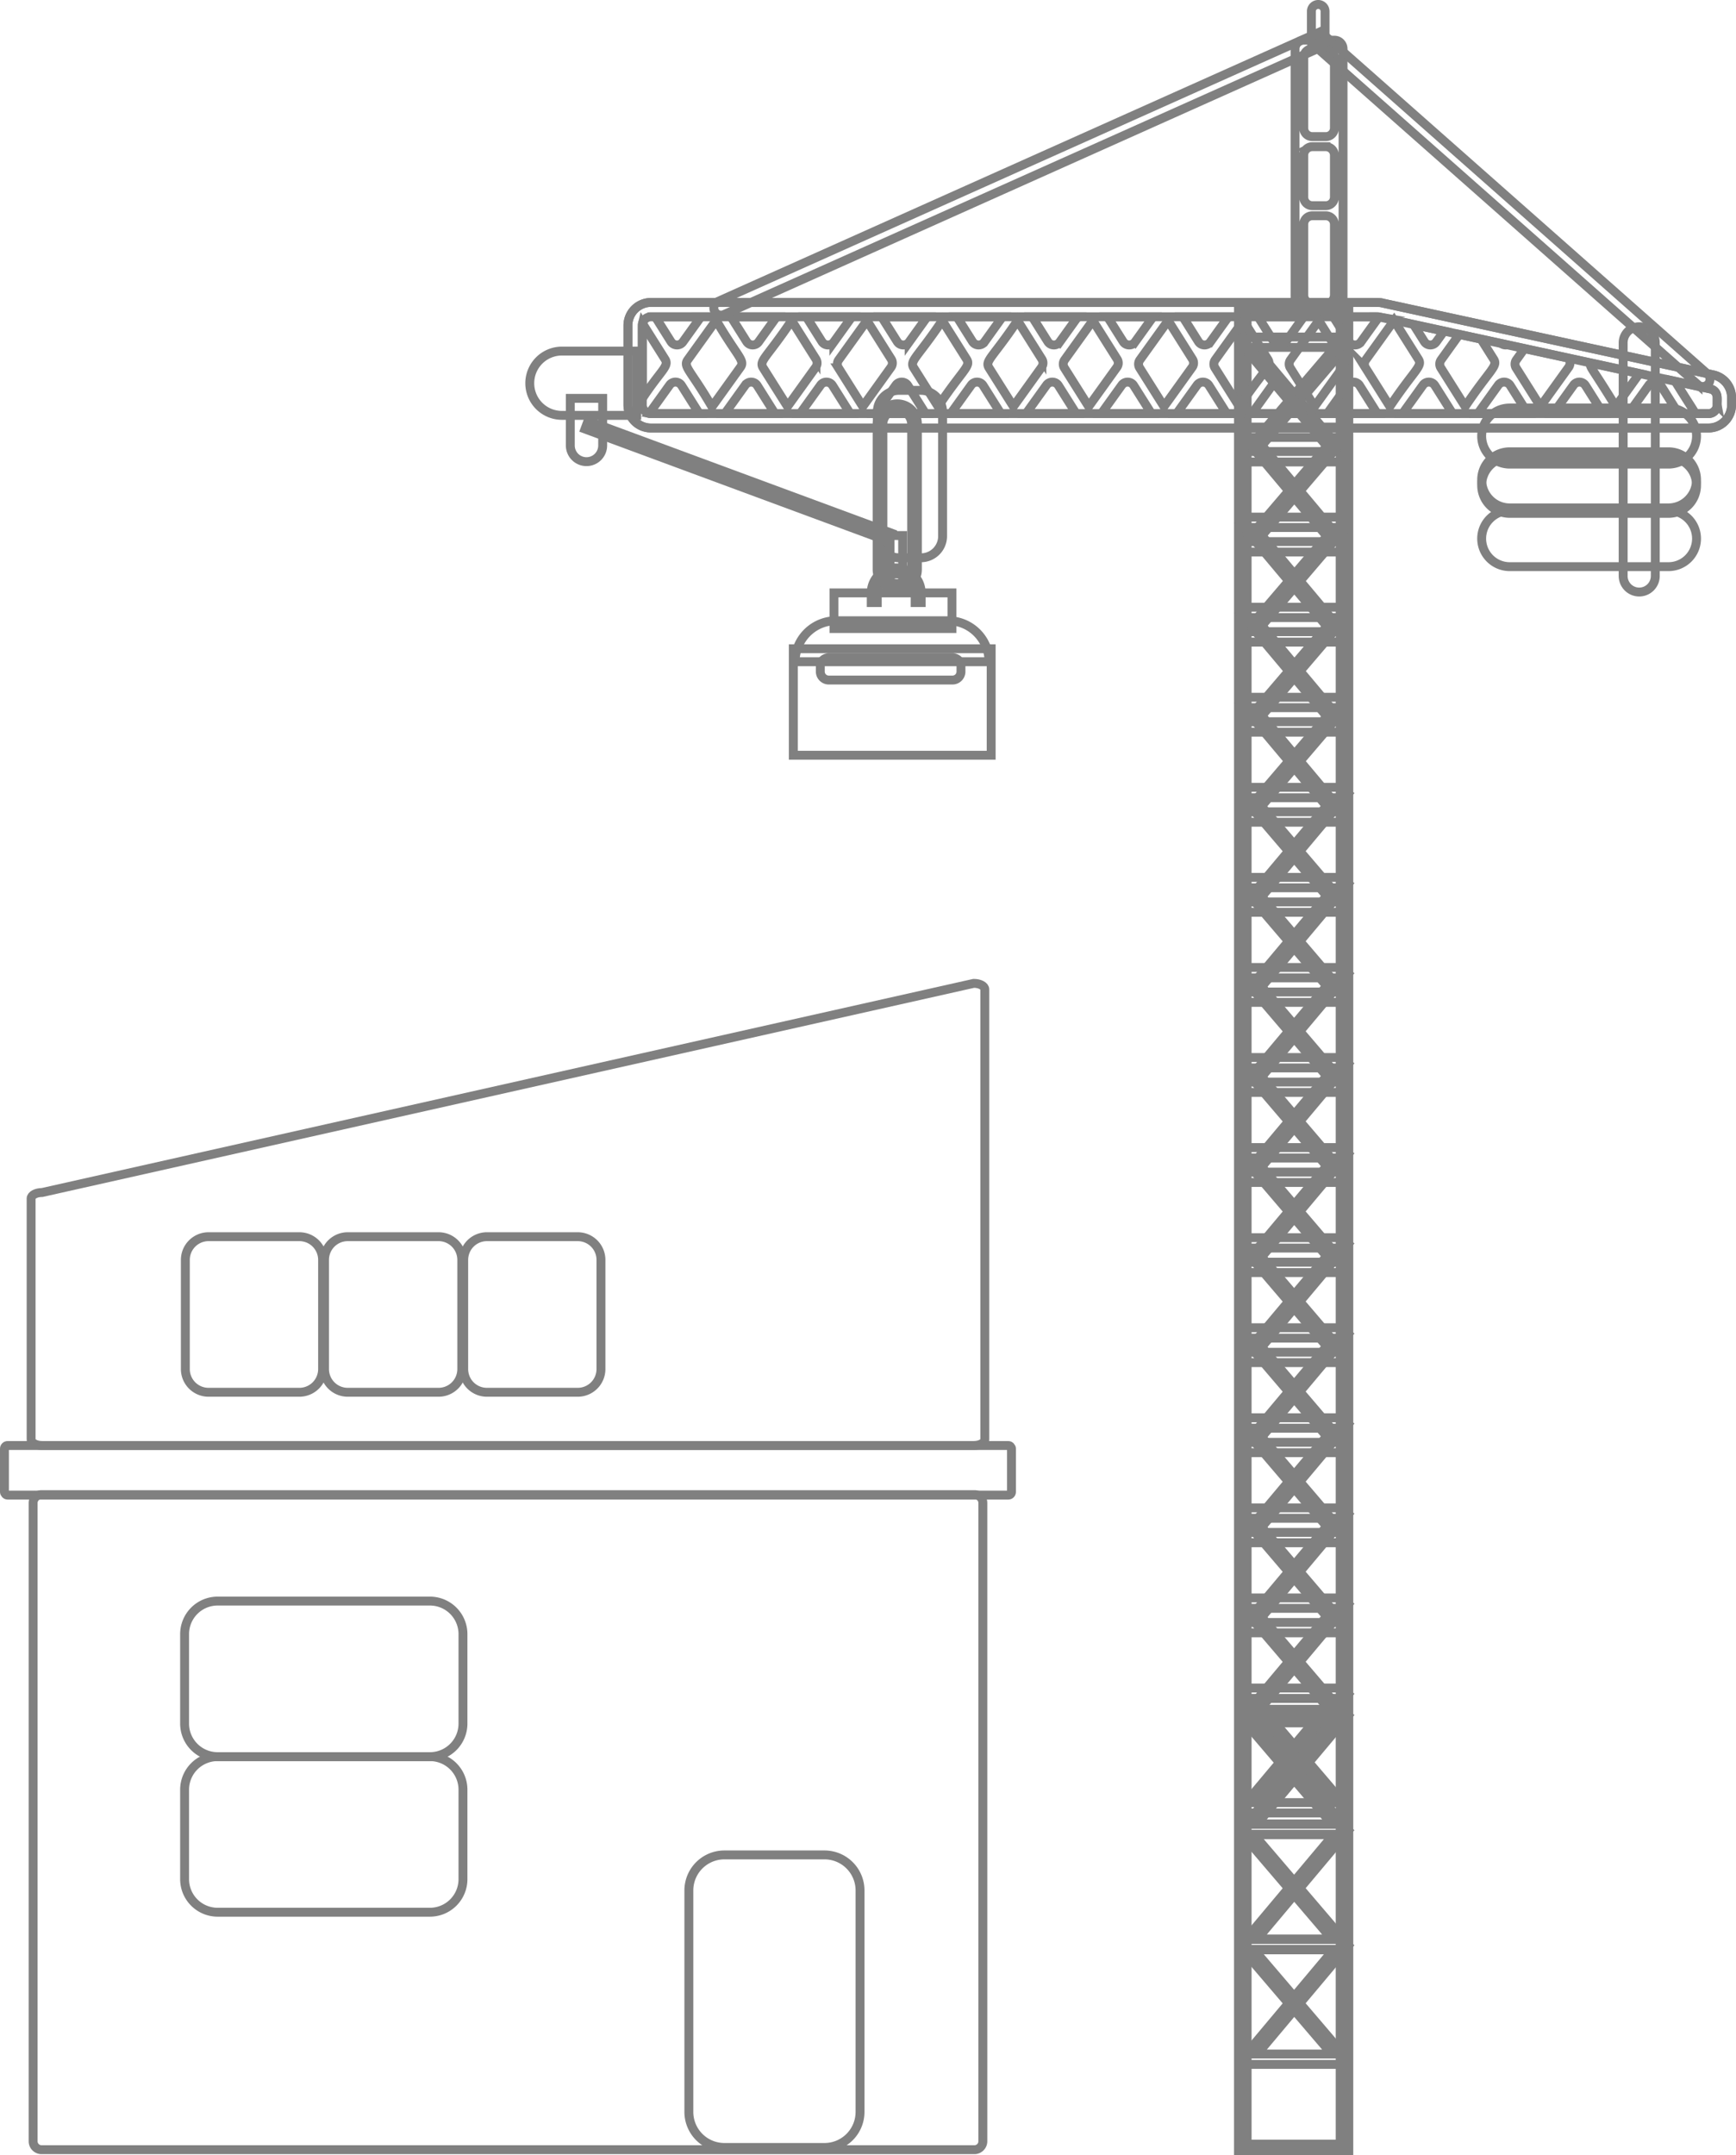 <?xml version="1.0" encoding="UTF-8"?> <svg xmlns="http://www.w3.org/2000/svg" width="389.917" height="484.013" viewBox="0 0 389.917 484.013"><g id="Groupe_304" data-name="Groupe 304" transform="translate(-1191.083 -2675.836)"><g id="Groupe_167" data-name="Groupe 167" transform="translate(-1515.835 1895.06)"><g id="Groupe_128" data-name="Groupe 128" transform="translate(2985.533 957.595)"><path id="Tracé_125" data-name="Tracé 125" d="M3201.647,1279.993h.669v-.8l.1-.115-.1-.081v-1.341h-24.077v2.334h.529l10.264,12.017-9.546,11.378h-.925v2.333h23.431v-2.333h-.691L3191.574,1292Zm-20.329,0h17.8l-8.82,10.511Zm17.434,23.4h-16.733l8.292-9.883Z" transform="translate(-3178.239 -1277.659)" fill="none" stroke="gray" stroke-miterlimit="10" stroke-width="2"></path></g><g id="Groupe_129" data-name="Groupe 129" transform="translate(2985.533 977.823)"><path id="Tracé_126" data-name="Tracé 126" d="M3201.647,1337.043h.669v-.8l.1-.115-.1-.081v-1.341h-24.077v2.334h.529l10.264,12.017-9.546,11.378h-.925v2.334h23.431v-2.334h-.691l-9.727-11.388Zm-20.329,0h17.8l-8.82,10.511Zm17.434,23.4h-16.733l8.292-9.882Z" transform="translate(-3178.239 -1334.709)" fill="none" stroke="gray" stroke-miterlimit="10" stroke-width="2"></path></g><g id="Groupe_130" data-name="Groupe 130" transform="translate(2985.533 998.05)"><path id="Tracé_127" data-name="Tracé 127" d="M3201.647,1394.092h.669v-.8l.1-.115-.1-.081v-1.341h-24.077v2.333h.529l10.264,12.018-9.546,11.377h-.925v2.334h23.431v-2.334h-.691l-9.727-11.389Zm-20.329,0h17.8l-8.82,10.511Zm17.434,23.4h-16.733l8.292-9.882Z" transform="translate(-3178.239 -1391.759)" fill="none" stroke="gray" stroke-miterlimit="10" stroke-width="2"></path></g><g id="Groupe_131" data-name="Groupe 131" transform="translate(2985.533 1018.278)"><path id="Tracé_128" data-name="Tracé 128" d="M3201.647,1451.142h.669v-.8l.1-.115-.1-.081v-1.341h-24.077v2.334h.529l10.264,12.017-9.546,11.378h-.925v2.333h23.431v-2.333h-.691l-9.727-11.389Zm-20.329,0h17.8l-8.82,10.511Zm17.434,23.4h-16.733l8.292-9.883Z" transform="translate(-3178.239 -1448.808)" fill="none" stroke="gray" stroke-miterlimit="10" stroke-width="2"></path></g><g id="Groupe_132" data-name="Groupe 132" transform="translate(2985.533 1038.505)"><path id="Tracé_129" data-name="Tracé 129" d="M3201.647,1508.192h.669v-.8l.1-.115-.1-.081v-1.341h-24.077v2.334h.529l10.264,12.017-9.546,11.378h-.925v2.333h23.431v-2.333h-.691l-9.727-11.388Zm-20.329,0h17.8l-8.82,10.511Zm17.434,23.395h-16.733l8.292-9.882Z" transform="translate(-3178.239 -1505.858)" fill="none" stroke="gray" stroke-miterlimit="10" stroke-width="2"></path></g><g id="Groupe_133" data-name="Groupe 133" transform="translate(2985.533 1058.732)"><path id="Tracé_130" data-name="Tracé 130" d="M3201.647,1565.24h.669v-.8l.1-.115-.1-.081v-1.34h-24.077v2.333h.529l10.264,12.017-9.546,11.378h-.925v2.333h23.431v-2.333h-.691l-9.727-11.389Zm-20.329,0h17.8l-8.82,10.511Zm17.434,23.4h-16.733l8.292-9.883Z" transform="translate(-3178.239 -1562.907)" fill="none" stroke="gray" stroke-miterlimit="10" stroke-width="2"></path></g><g id="Groupe_134" data-name="Groupe 134" transform="translate(2985.533 1078.96)"><path id="Tracé_131" data-name="Tracé 131" d="M3201.647,1622.29h.669v-.8l.1-.115-.1-.081v-1.34h-24.077v2.333h.529l10.264,12.018-9.546,11.377h-.925v2.334h23.431v-2.334h-.691l-9.727-11.389Zm-20.329,0h17.8l-8.82,10.511Zm17.434,23.4h-16.733l8.292-9.882Z" transform="translate(-3178.239 -1619.956)" fill="none" stroke="gray" stroke-miterlimit="10" stroke-width="2"></path></g><g id="Groupe_135" data-name="Groupe 135" transform="translate(2985.533 1099.187)"><path id="Tracé_132" data-name="Tracé 132" d="M3201.647,1679.339h.669v-.8l.1-.115-.1-.081V1677h-24.077v2.334h.529l10.264,12.018-9.546,11.377h-.925v2.334h23.431v-2.334h-.691l-9.727-11.388Zm-20.329,0h17.8l-8.82,10.511Zm17.434,23.4h-16.733l8.292-9.882Z" transform="translate(-3178.239 -1677.005)" fill="none" stroke="gray" stroke-miterlimit="10" stroke-width="2"></path></g><g id="Groupe_136" data-name="Groupe 136" transform="translate(2985.533 1119.414)"><path id="Tracé_133" data-name="Tracé 133" d="M3201.647,1736.388h.669v-.8l.1-.115-.1-.082v-1.341h-24.077v2.333h.529l10.264,12.018-9.546,11.378h-.925v2.333h23.431v-2.333h-.691l-9.727-11.389Zm-20.329,0h17.8l-8.82,10.512Zm17.434,23.4h-16.733l8.292-9.882Z" transform="translate(-3178.239 -1734.055)" fill="none" stroke="gray" stroke-miterlimit="10" stroke-width="2"></path></g><g id="Groupe_137" data-name="Groupe 137" transform="translate(2985.533 1139.641)"><path id="Tracé_134" data-name="Tracé 134" d="M3201.647,1793.438h.669v-.8l.1-.115-.1-.081V1791.1h-24.077v2.334h.529l10.264,12.018-9.546,11.378h-.925v2.333h23.431v-2.333h-.691l-9.727-11.389Zm-20.329,0h17.8l-8.82,10.511Zm17.434,23.4h-16.733l8.292-9.883Z" transform="translate(-3178.239 -1791.104)" fill="none" stroke="gray" stroke-miterlimit="10" stroke-width="2"></path></g><g id="Groupe_138" data-name="Groupe 138" transform="translate(2985.533 1159.869)"><path id="Tracé_135" data-name="Tracé 135" d="M3201.647,1850.488h.669v-.8l.1-.115-.1-.081v-1.341h-24.077v2.334h.529l10.264,12.017-9.546,11.378h-.925v2.333h23.431v-2.333h-.691l-9.727-11.389Zm-20.329,0h17.8L3190.3,1861Zm17.434,23.4h-16.733l8.292-9.883Z" transform="translate(-3178.239 -1848.154)" fill="none" stroke="gray" stroke-miterlimit="10" stroke-width="2"></path></g><g id="Groupe_139" data-name="Groupe 139" transform="translate(2985.533 1164.642)"><path id="Tracé_136" data-name="Tracé 136" d="M3201.647,1907.537h.669v-.8l.1-.115-.1-.081v-1.34h-24.077v2.333h.529l10.264,12.017-9.546,11.378h-.925v2.334h23.431v-2.334h-.691l-9.727-11.388Zm-20.329,0h17.8l-8.82,10.511Zm17.434,23.4h-16.733l8.292-9.882Z" transform="translate(-3178.239 -1905.203)" fill="none" stroke="gray" stroke-miterlimit="10" stroke-width="2"></path></g><g id="Groupe_140" data-name="Groupe 140" transform="translate(2985.533 1190.488)"><path id="Tracé_137" data-name="Tracé 137" d="M3201.647,1964.586h.669v-.8l.1-.115-.1-.082v-1.341h-24.077v2.334h.529l10.264,12.017-9.546,11.378h-.925v2.334h23.431v-2.334h-.691l-9.727-11.388Zm-20.329,0h17.8l-8.82,10.511Zm17.434,23.395h-16.733l8.292-9.882Z" transform="translate(-3178.239 -1962.252)" fill="none" stroke="gray" stroke-miterlimit="10" stroke-width="2"></path></g><g id="Groupe_141" data-name="Groupe 141" transform="translate(2985.533 1216.335)"><path id="Tracé_138" data-name="Tracé 138" d="M3201.647,2021.635h.669v-.8l.1-.115-.1-.082v-1.34h-24.077v2.333h.529l10.264,12.018-9.546,11.378h-.925v2.333h23.431v-2.333h-.691l-9.727-11.389Zm-20.329,0h17.8l-8.82,10.512Zm17.434,23.4h-16.733l8.292-9.882Z" transform="translate(-3178.239 -2019.302)" fill="none" stroke="gray" stroke-miterlimit="10" stroke-width="2"></path></g><g id="Groupe_166" data-name="Groupe 166" transform="translate(2825.908 781.776)"><g id="Groupe_143" data-name="Groupe 143" transform="translate(76.696 126.541)"><g id="Groupe_142" data-name="Groupe 142"><path id="Tracé_139" data-name="Tracé 139" d="M2995.2,1143.141h1.348v-2.182a4.254,4.254,0,1,1,8.509,0v2.182h1.349v-2.182a5.6,5.6,0,0,0-11.206,0Z" transform="translate(-2995.195 -1135.357)" fill="none" stroke="gray" stroke-miterlimit="10" stroke-width="2"></path></g></g><g id="Groupe_144" data-name="Groupe 144" transform="translate(78.017 89.688)"><path id="Tracé_140" data-name="Tracé 140" d="M2998.11,1073.572v-32.531a4.525,4.525,0,1,1,9.049,0v32.531a4.525,4.525,0,1,1-9.049,0Zm1.292-32.531v32.531a3.232,3.232,0,1,0,6.464,0v-32.531a3.232,3.232,0,1,0-6.464,0Z" transform="translate(-2998.11 -1036.441)" fill="none" stroke="gray" stroke-miterlimit="10" stroke-width="2"></path></g><g id="Groupe_145" data-name="Groupe 145" transform="translate(80.925 119.269)"><rect id="Rectangle_274" data-name="Rectangle 274" width="2.828" height="11.716" transform="translate(2.828 11.716) rotate(180)" fill="none" stroke="gray" stroke-miterlimit="10" stroke-width="2"></rect></g><g id="Groupe_146" data-name="Groupe 146" transform="translate(78.07 86.668)"><path id="Rectangle_275" data-name="Rectangle 275" d="M4.854,0H9.8a4.856,4.856,0,0,1,4.856,4.856V32.743A4.854,4.854,0,0,1,9.8,37.6H4.856A4.856,4.856,0,0,1,0,32.742V4.854A4.854,4.854,0,0,1,4.854,0Z" transform="translate(14.651 37.597) rotate(180)" fill="none" stroke="gray" stroke-miterlimit="10" stroke-width="2"></path></g><g id="Groupe_147" data-name="Groupe 147" transform="translate(159.183 67.187)"><path id="Tracé_141" data-name="Tracé 141" d="M3177.263,930.074h24.777V1344.9h-24.777Zm22.838,1.487h-20.9v411.853h20.9Z" transform="translate(-3177.263 -930.074)" fill="none" stroke="gray" stroke-miterlimit="10" stroke-width="2"></path></g><g id="Groupe_148" data-name="Groupe 148" transform="translate(159.625 74.683)"><path id="Tracé_142" data-name="Tracé 142" d="M3189.077,1006.753l-9.728,11.388h-.692v2.334h23.431v-2.334h-.925l-9.546-11.378,10.265-12.017h.53v-2.334h-24.077v1.341l-.1.081.1.115v.8H3179Zm1.278-1.5-8.819-10.511h17.8Zm-.013,3,8.292,9.882H3181.9Z" transform="translate(-3178.239 -992.412)" fill="none" stroke="gray" stroke-miterlimit="10" stroke-width="2"></path></g><g id="Groupe_149" data-name="Groupe 149" transform="translate(159.625 94.91)"><path id="Tracé_143" data-name="Tracé 143" d="M3189.077,1063.8l-9.728,11.388h-.692v2.334h23.431v-2.334h-.925l-9.546-11.378,10.265-12.017h.53v-2.334h-24.077v1.341l-.1.081.1.115v.8H3179Zm1.278-1.5-8.819-10.511h17.8Zm-.013,3,8.292,9.883H3181.9Z" transform="translate(-3178.239 -1049.462)" fill="none" stroke="gray" stroke-miterlimit="10" stroke-width="2"></path></g><g id="Groupe_150" data-name="Groupe 150" transform="translate(159.625 115.138)"><path id="Tracé_144" data-name="Tracé 144" d="M3189.077,1120.852l-9.728,11.389h-.692v2.334h23.431v-2.334h-.925l-9.546-11.378,10.265-12.018h.53v-2.333h-24.077v1.341l-.1.081.1.115v.8H3179Zm1.278-1.5-8.819-10.511h17.8Zm-.013,3,8.292,9.883H3181.9Z" transform="translate(-3178.239 -1106.512)" fill="none" stroke="gray" stroke-miterlimit="10" stroke-width="2"></path></g><g id="Groupe_151" data-name="Groupe 151" transform="translate(159.625 135.365)"><path id="Tracé_145" data-name="Tracé 145" d="M3189.077,1177.9l-9.728,11.389h-.692v2.333h23.431v-2.333h-.925l-9.546-11.378,10.265-12.017h.53v-2.334h-24.077v1.341l-.1.082.1.115v.8H3179Zm1.278-1.5-8.819-10.511h17.8Zm-.013,3,8.292,9.883H3181.9Z" transform="translate(-3178.239 -1163.561)" fill="none" stroke="gray" stroke-miterlimit="10" stroke-width="2"></path></g><g id="Groupe_152" data-name="Groupe 152" transform="translate(159.625 155.592)"><path id="Tracé_146" data-name="Tracé 146" d="M3189.077,1234.95l-9.728,11.389h-.692v2.334h23.431v-2.334h-.925l-9.546-11.378,10.265-12.017h.53v-2.334h-24.077v1.341l-.1.081.1.116v.8H3179Zm1.278-1.495-8.819-10.511h17.8Zm-.013,3,8.292,9.883H3181.9Z" transform="translate(-3178.239 -1220.61)" fill="none" stroke="gray" stroke-miterlimit="10" stroke-width="2"></path></g><g id="Groupe_153" data-name="Groupe 153" transform="translate(171.895 8.026)"><path id="Tracé_147" data-name="Tracé 147" d="M3214.155,799.491h-6.9a1.939,1.939,0,0,0-1.939,1.939v57.223a1.939,1.939,0,0,0,1.939,1.939h6.9a1.939,1.939,0,0,0,1.939-1.939V801.43A1.939,1.939,0,0,0,3214.155,799.491Zm-4.956,1.939h3.017a1.939,1.939,0,0,1,1.939,1.939v15.836a1.939,1.939,0,0,1-1.939,1.939H3209.2a1.939,1.939,0,0,1-1.939-1.939V803.369A1.939,1.939,0,0,1,3209.2,801.43Zm0,21.977h3.017a1.939,1.939,0,0,1,1.939,1.939v9.372a1.939,1.939,0,0,1-1.939,1.939H3209.2a1.939,1.939,0,0,1-1.939-1.939v-9.372A1.939,1.939,0,0,1,3209.2,823.406Zm3.017,35.246H3209.2a1.939,1.939,0,0,1-1.939-1.94V840.859a1.939,1.939,0,0,1,1.939-1.939h3.017a1.939,1.939,0,0,1,1.939,1.939v15.854A1.939,1.939,0,0,1,3212.216,858.652Z" transform="translate(-3205.321 -799.491)" fill="none" stroke="gray" stroke-miterlimit="10" stroke-width="2"></path></g><g id="Groupe_155" data-name="Groupe 155" transform="translate(22.045 66.921)"><g id="Groupe_154" data-name="Groupe 154"><path id="Tracé_148" data-name="Tracé 148" d="M2874.566,952.515V934.659a5.177,5.177,0,0,1,5.171-5.172h163.149a5.182,5.182,0,0,1,1.1.118l74.39,16.16a5.2,5.2,0,0,1,4.074,5.054v1.7a5.177,5.177,0,0,1-5.171,5.172h-237.54A5.177,5.177,0,0,1,2874.566,952.515Zm5.171-19.8a1.942,1.942,0,0,0-1.94,1.94v17.856a1.942,1.942,0,0,0,1.94,1.94h237.54a1.942,1.942,0,0,0,1.94-1.94v-1.7a1.951,1.951,0,0,0-1.529-1.9l-74.39-16.16a1.938,1.938,0,0,0-.412-.044Z" transform="translate(-2874.566 -929.487)" fill="none" stroke="gray" stroke-miterlimit="10" stroke-width="2"></path></g></g><g id="Groupe_156" data-name="Groupe 156" transform="translate(22.045 66.909)"><path id="Tracé_149" data-name="Tracé 149" d="M2874.566,934.641V952.5a5.178,5.178,0,0,0,5.171,5.171h237.541a5.178,5.178,0,0,0,5.17-5.171v-1.693a5.2,5.2,0,0,0-4.072-5.055l-74.391-16.159c-1.094-.235,9.347-.075-164.249-.123A5.177,5.177,0,0,0,2874.566,934.641Zm3.231,16.4c.019-17.287-.046-16.422.051-16.836l5.047,8.012C2883.9,943.813,2882.013,944.641,2877.8,951.038Zm168.842-17.5,5.465,8.668c1.009,1.626-.767,2.228-6.4,10.634l-5.462-8.672a1.617,1.617,0,0,1,.054-1.8Zm-3.747,20.9h-11.264l4.6-6.406a1.616,1.616,0,0,1,2.679.082Zm-137.949-10.267c-1.016-1.614.781-2.245,6.4-10.631l5.462,8.672a1.614,1.614,0,0,1-.054,1.8l-6.341,8.827Zm-1.038-5.821a1.616,1.616,0,0,1-2.679-.082l-3.508-5.568h10.246Zm10.726-5.65h10.246l-4.059,5.65a1.616,1.616,0,0,1-2.68-.082Zm7.226,11.471a1.615,1.615,0,0,1,.056-1.8l6.341-8.827,5.462,8.672a1.615,1.615,0,0,1-.055,1.8l-6.341,8.827Zm9.687-11.471h10.246l-4.059,5.65a1.615,1.615,0,0,1-2.679-.082Zm7.226,11.471c-1.017-1.614.78-2.245,6.4-10.631l5.463,8.672c1.017,1.614-.78,2.245-6.4,10.631Zm9.686-11.471H2958.7l-4.059,5.65a1.616,1.616,0,0,1-2.679-.082Zm7.226,11.471c-1.016-1.614.781-2.245,6.4-10.631l5.462,8.672a1.615,1.615,0,0,1-.055,1.8l-6.341,8.827Zm9.687-11.471h10.246l-4.059,5.65a1.615,1.615,0,0,1-2.679-.082Zm7.226,11.471a1.615,1.615,0,0,1,.055-1.8l6.341-8.827,5.463,8.672a1.617,1.617,0,0,1-.055,1.8l-6.342,8.827Zm9.687-11.471h10.246l-4.059,5.65a1.616,1.616,0,0,1-2.68-.082Zm7.226,11.471a1.616,1.616,0,0,1,.055-1.8l6.341-8.827,5.464,8.672a1.617,1.617,0,0,1-.056,1.8l-6.341,8.827Zm9.687-11.471h10.246l-4.059,5.65a1.616,1.616,0,0,1-2.679-.082Zm7.226,11.471a1.615,1.615,0,0,1,.055-1.8l6.341-8.827,5.463,8.672c1.016,1.614-.781,2.245-6.4,10.631Zm9.687-11.471h10.246l-4.058,5.65a1.616,1.616,0,0,1-2.68-.082Zm19.085,9.511a1.617,1.617,0,0,1-.055,1.8l-6.341,8.827-5.463-8.672a1.616,1.616,0,0,1,.055-1.8l6.341-8.827Zm-9.211,12.226h-11.265l4.6-6.406a1.616,1.616,0,0,1,2.679.082Zm-16.912,0H2997.8l4.6-6.406a1.615,1.615,0,0,1,2.679.082Zm-16.913,0H2980.89l4.6-6.406a1.616,1.616,0,0,1,2.679.082Zm-16.913,0h-11.265l4.6-6.406a1.616,1.616,0,0,1,2.679.082Zm-16.913,0h-11.264l4.6-6.406a1.616,1.616,0,0,1,2.68.082Zm-16.912,0h-11.264l4.6-6.406a1.616,1.616,0,0,1,2.679.082Zm-16.913,0H2913.24l4.6-6.406a1.616,1.616,0,0,1,2.679.082Zm-16.913,0h-11.264l4.6-6.406a1.616,1.616,0,0,1,2.679.082ZM2888,942.369l6.385-8.887c4.775,8.193,6.556,8.99,5.446,10.536l-6.385,8.887C2888.676,944.712,2886.894,943.915,2888,942.369Zm-1.093-4.017a1.616,1.616,0,0,1-2.679-.082l-3.508-5.568h10.246Zm156.329-5.615-4.034,5.615a1.616,1.616,0,0,1-2.68-.082l-3.507-5.568C3043.434,932.717,3042.857,932.671,3043.24,932.737Zm14.63,3.178-1.752,2.436a1.61,1.61,0,0,1-2.676-.084l-2.424-3.846Zm8.313,1.8,2.831,4.493c1.024,1.622-.8,2.287-6.392,10.634l-5.463-8.669a1.621,1.621,0,0,1,.051-1.8l4.1-5.714Zm5.862,1.274a1.576,1.576,0,0,1-1.273-.278Zm13.735,2.986a1.7,1.7,0,0,1,.091,2.042l-6.341,8.823-5.462-8.668a1.612,1.612,0,0,1,.058-1.8l1.817-2.533Zm15.978,3.471-5.313,7.395c-5.457-8.921-5.867-8.725-5.689-9.786Zm15.52,8.991h-3.071c-.114-.631-.09-.3-4.414-7.246l7.9,1.713c2.094.459,1.416,3.018,1.525,3.594A1.945,1.945,0,0,1,3117.278,954.44Zm-17.995,0,4.6-6.406a1.619,1.619,0,0,1,2.682.084l3.982,6.321Zm-16.916,0,4.6-6.406a1.613,1.613,0,0,1,2.675.084l3.988,6.321Zm-16.909,0,4.6-6.406a1.62,1.62,0,0,1,2.683.084l3.981,6.321Zm-16.916,0,4.6-6.406a1.613,1.613,0,0,1,2.676.084l3.988,6.321Zm-168.806,0a1.916,1.916,0,0,1-.377-.038l4.574-6.368a1.616,1.616,0,0,1,2.68.082l3.984,6.324Z" transform="translate(-2874.566 -929.461)" fill="none" stroke="gray" stroke-miterlimit="10" stroke-width="2"></path></g><g id="Groupe_157" data-name="Groupe 157" transform="translate(245.581 72.384)"><path id="Rectangle_276" data-name="Rectangle 276" d="M3.609,0h0A3.608,3.608,0,0,1,7.218,3.608V55.965a3.609,3.609,0,0,1-3.609,3.609h0A3.609,3.609,0,0,1,0,55.965V3.609A3.609,3.609,0,0,1,3.609,0Z" transform="translate(7.218 59.574) rotate(180)" fill="none" stroke="gray" stroke-miterlimit="10" stroke-width="2"></path></g><g id="Groupe_158" data-name="Groupe 158" transform="translate(213.801 100.457)"><path id="Rectangle_277" data-name="Rectangle 277" d="M6.3,0H41.961a6.3,6.3,0,0,1,6.3,6.3v0a6.3,6.3,0,0,1-6.3,6.3H6.3A6.3,6.3,0,0,1,0,6.3v0A6.3,6.3,0,0,1,6.3,0Z" transform="translate(48.262 12.604) rotate(180)" fill="none" stroke="gray" stroke-miterlimit="10" stroke-width="2"></path></g><g id="Groupe_159" data-name="Groupe 159" transform="translate(213.801 90.627)"><path id="Rectangle_278" data-name="Rectangle 278" d="M6.3,0H41.961a6.3,6.3,0,0,1,6.3,6.3v0a6.3,6.3,0,0,1-6.3,6.3H6.3A6.3,6.3,0,0,1,0,6.3v0A6.3,6.3,0,0,1,6.3,0Z" transform="translate(48.262 12.604) rotate(180)" fill="none" stroke="gray" stroke-miterlimit="10" stroke-width="2"></path></g><g id="Groupe_160" data-name="Groupe 160" transform="translate(213.801 101.687)"><path id="Rectangle_279" data-name="Rectangle 279" d="M6.3,0H41.96a6.3,6.3,0,0,1,6.3,6.3v0a6.3,6.3,0,0,1-6.3,6.3H6.3A6.3,6.3,0,0,1,0,6.3v0A6.3,6.3,0,0,1,6.3,0Z" transform="translate(48.262 12.604) rotate(180)" fill="none" stroke="gray" stroke-miterlimit="10" stroke-width="2"></path></g><g id="Groupe_161" data-name="Groupe 161" transform="translate(213.801 113.655)"><path id="Rectangle_280" data-name="Rectangle 280" d="M6.3,0H41.961a6.3,6.3,0,0,1,6.3,6.3v0a6.3,6.3,0,0,1-6.3,6.3H6.3A6.3,6.3,0,0,1,0,6.3v0A6.3,6.3,0,0,1,6.3,0Z" transform="translate(48.262 12.604) rotate(180)" fill="none" stroke="gray" stroke-miterlimit="10" stroke-width="2"></path></g><g id="Groupe_163" data-name="Groupe 163" transform="translate(41.354 6.125)"><g id="Groupe_162" data-name="Groupe 162"><path id="Tracé_150" data-name="Tracé 150" d="M3139.3,874.977a1.616,1.616,0,0,0,1.071-2.827L3053.4,795.3l-135.26,60.556a1.616,1.616,0,1,0,1.32,2.95L3052.824,799.1l85.4,75.475A1.613,1.613,0,0,0,3139.3,874.977Z" transform="translate(-2917.187 -795.296)" fill="none" stroke="gray" stroke-miterlimit="10" stroke-width="2"></path></g></g><g id="Groupe_164" data-name="Groupe 164" transform="translate(175.557 0)"><path id="Rectangle_281" data-name="Rectangle 281" d="M1.536,0h0A1.534,1.534,0,0,1,3.07,1.534V8.484a1.535,1.535,0,0,1-1.535,1.535h0A1.535,1.535,0,0,1,0,8.484V1.536A1.536,1.536,0,0,1,1.536,0Z" transform="translate(3.07 10.019) rotate(180)" fill="none" stroke="gray" stroke-miterlimit="10" stroke-width="2"></path></g><path id="Tracé_151" data-name="Tracé 151" d="M2833.126,968.039h16.805V953.6h-16.805a7.218,7.218,0,0,0-7.218,7.218h0A7.218,7.218,0,0,0,2833.126,968.039Z" transform="translate(-2825.908 -875.756)" fill="none" stroke="gray" stroke-miterlimit="10" stroke-width="2"></path><path id="Rectangle_282" data-name="Rectangle 282" d="M3.636,0h0A3.636,3.636,0,0,1,7.271,3.636V14.22a0,0,0,0,1,0,0H0a0,0,0,0,1,0,0V3.636A3.636,3.636,0,0,1,3.636,0Z" transform="translate(16.375 102.679) rotate(180)" fill="none" stroke="gray" stroke-miterlimit="10" stroke-width="2"></path><g id="Groupe_165" data-name="Groupe 165" transform="translate(12.404 93.526)"><rect id="Rectangle_283" data-name="Rectangle 283" width="1.939" height="72.697" transform="translate(0 1.819) rotate(-69.706)" fill="none" stroke="gray" stroke-miterlimit="10" stroke-width="2"></rect></g><rect id="Rectangle_284" data-name="Rectangle 284" width="26.501" height="7.999" transform="translate(94.828 140.155) rotate(180)" fill="none" stroke="gray" stroke-miterlimit="10" stroke-width="2"></rect><path id="Rectangle_285" data-name="Rectangle 285" d="M0,0H43.549a0,0,0,0,1,0,0V0a9.211,9.211,0,0,1-9.211,9.211H9.211A9.211,9.211,0,0,1,0,0V0A0,0,0,0,1,0,0Z" transform="translate(103.15 147.611) rotate(180)" fill="none" stroke="gray" stroke-miterlimit="10" stroke-width="2"></path><path id="Tracé_152" data-name="Tracé 152" d="M2956.57,1189.068v23.915h44.438v-23.915Zm6.06,3.919a1.9,1.9,0,0,1,1.9-1.9h27.793a1.9,1.9,0,0,1,1.9,1.9v1.212a1.9,1.9,0,0,1-1.9,1.9h-27.793a1.9,1.9,0,0,1-1.9-1.9Z" transform="translate(-2897.373 -1044.375)" fill="none" stroke="gray" stroke-miterlimit="10" stroke-width="2"></path></g></g><g id="Groupe_179" data-name="Groupe 179" transform="translate(746.088 -3.446)"><path id="Tracé_306" data-name="Tracé 306" d="M664.23,3003.908H454.994c-1.372,0-2.484-.6-2.484-1.345v-54.128c0-.743,1.112-1.345,2.484-1.345l209.235-46.968c1.371,0,2.483.6,2.483,1.344v101.1C666.712,3003.306,665.6,3003.908,664.23,3003.908Z" transform="translate(-0.525)" fill="none" stroke="gray" stroke-miterlimit="10" stroke-width="2"></path><rect id="Rectangle_323" data-name="Rectangle 323" width="226.186" height="11.145" rx="0.715" transform="translate(445.994 3003.908)" fill="none" stroke="gray" stroke-miterlimit="10" stroke-width="2"></rect><path id="Rectangle_324" data-name="Rectangle 324" d="M7.986,0H30.464a7.985,7.985,0,0,1,7.985,7.985V57.718A7.985,7.985,0,0,1,30.464,65.7H7.984A7.984,7.984,0,0,1,0,57.719V7.986A7.986,7.986,0,0,1,7.986,0Z" transform="translate(599.716 3095.854)" fill="none" stroke="gray" stroke-miterlimit="10" stroke-width="2"></path><path id="Rectangle_325" data-name="Rectangle 325" d="M5.214,0h20.4a5.214,5.214,0,0,1,5.214,5.214V29.726a5.214,5.214,0,0,1-5.214,5.214H5.213A5.213,5.213,0,0,1,0,29.726V5.214A5.214,5.214,0,0,1,5.214,0Z" transform="translate(486.624 2957.016)" fill="none" stroke="gray" stroke-miterlimit="10" stroke-width="2"></path><path id="Rectangle_326" data-name="Rectangle 326" d="M5.214,0h20.4a5.214,5.214,0,0,1,5.214,5.214V29.726a5.214,5.214,0,0,1-5.214,5.214H5.213A5.213,5.213,0,0,1,0,29.726V5.214A5.214,5.214,0,0,1,5.214,0Z" transform="translate(517.885 2957.016)" fill="none" stroke="gray" stroke-miterlimit="10" stroke-width="2"></path><path id="Rectangle_327" data-name="Rectangle 327" d="M5.214,0h20.4a5.214,5.214,0,0,1,5.214,5.214V29.726a5.214,5.214,0,0,1-5.214,5.214H5.213A5.213,5.213,0,0,1,0,29.726V5.214A5.214,5.214,0,0,1,5.214,0Z" transform="translate(549.146 2957.016)" fill="none" stroke="gray" stroke-miterlimit="10" stroke-width="2"></path><path id="Rectangle_328" data-name="Rectangle 328" d="M7.426,0H55.1a7.425,7.425,0,0,1,7.425,7.425V27.514A7.425,7.425,0,0,1,55.1,34.939H7.424A7.424,7.424,0,0,1,0,27.515V7.426A7.426,7.426,0,0,1,7.426,0Z" transform="translate(486.456 3038.847)" fill="none" stroke="gray" stroke-miterlimit="10" stroke-width="2"></path><path id="Rectangle_329" data-name="Rectangle 329" d="M7.426,0H55.1a7.425,7.425,0,0,1,7.425,7.425V27.514A7.425,7.425,0,0,1,55.1,34.939H7.424A7.424,7.424,0,0,1,0,27.515V7.426A7.426,7.426,0,0,1,7.426,0Z" transform="translate(486.456 3073.786)" fill="none" stroke="gray" stroke-miterlimit="10" stroke-width="2"></path><path id="Rectangle_330" data-name="Rectangle 330" d="M1.888,0H211.429a1.884,1.884,0,0,1,1.884,1.884V145.221a1.892,1.892,0,0,1-1.892,1.892H1.888A1.888,1.888,0,0,1,0,145.225V1.888A1.888,1.888,0,0,1,1.888,0Z" transform="translate(452.436 3014.941)" fill="none" stroke="gray" stroke-miterlimit="10" stroke-width="2"></path></g></g></svg> 